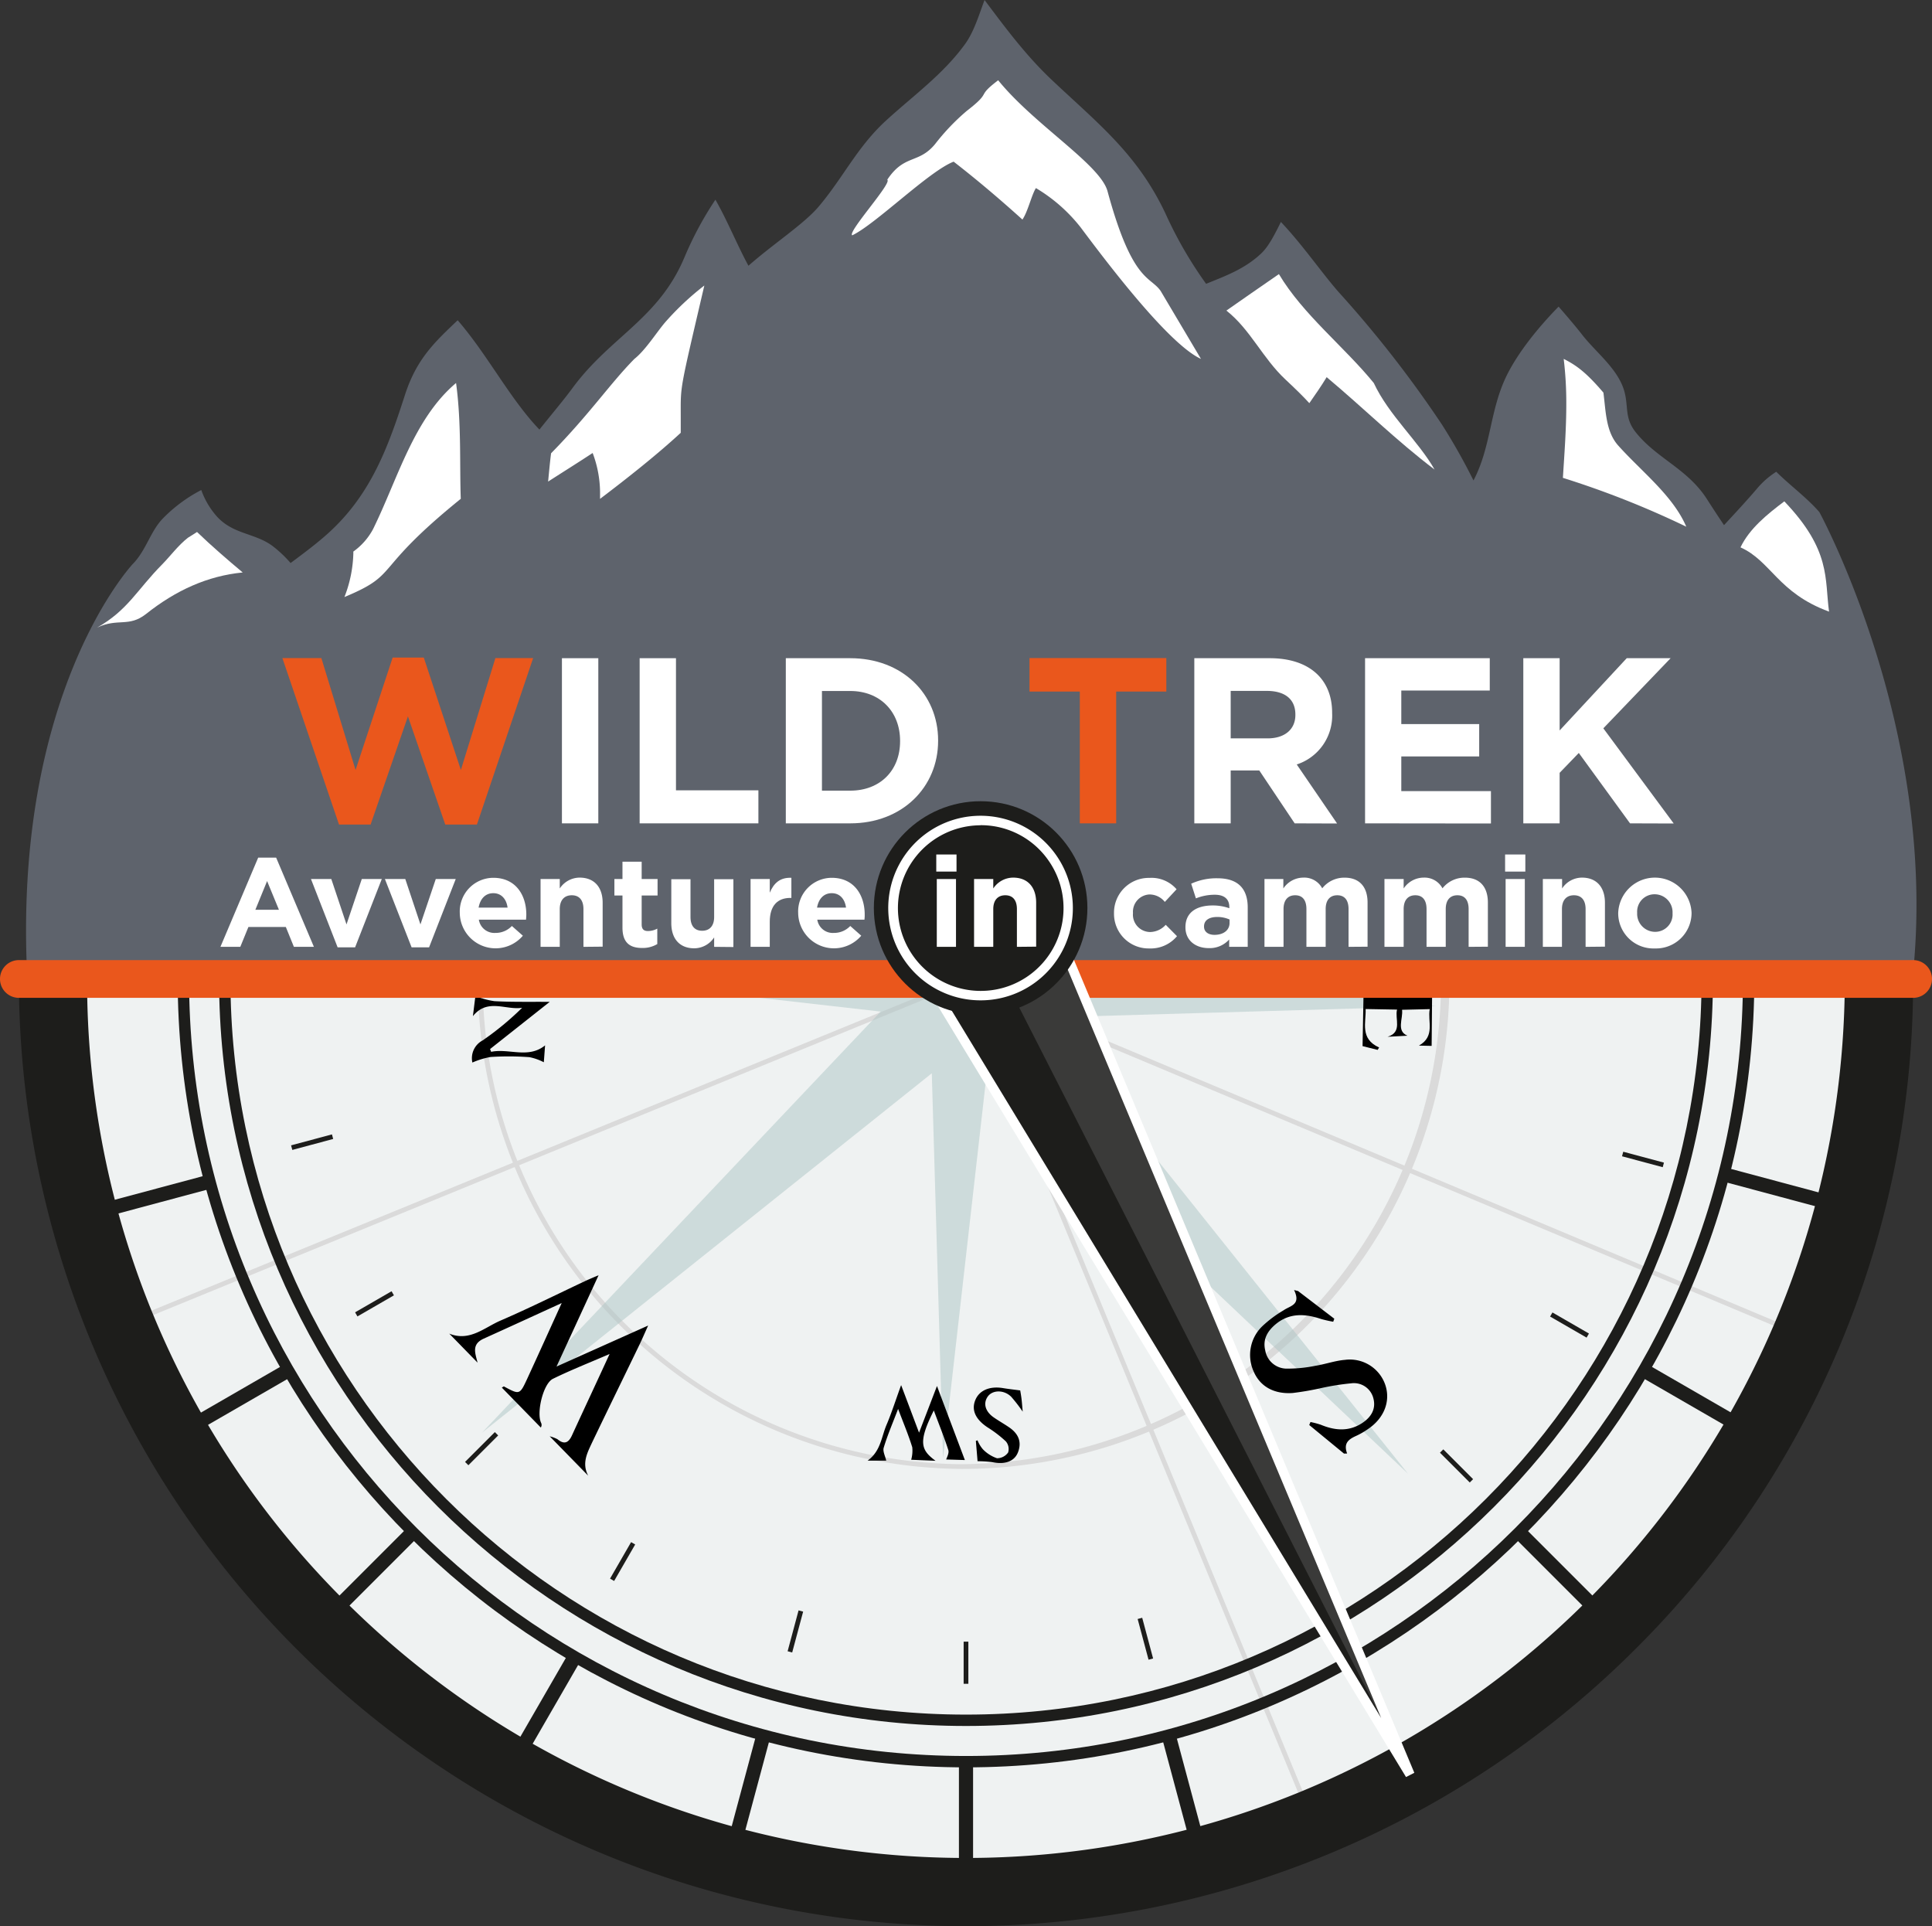 <?xml version="1.0" encoding="utf-8"?>
<svg xmlns="http://www.w3.org/2000/svg" viewBox="0 0 409.48 408.21">
  <rect x="0" y="0" width="409.48" height="408.21" fill="#333333" stroke="none"/>
  <defs>
    <style>.cls-1{fill:#eff2f2;}.cls-2{fill:#dadada;}.cls-3{fill:#1d1d1b;}.cls-4{opacity:0.52;}.cls-5{fill:#aec6c5;}.cls-6{fill:#5e636c;}.cls-7{fill:#fff;}.cls-8{fill:none;}.cls-9{fill:#ea571c;}.cls-10{opacity:0.13;}</style>
  </defs>
  <title>Wild Trek Logo - Una nuova esperienza di viaggio</title>
  <g id="Livello_2" data-name="Livello 2">
    <g id="Livello_1-2" data-name="Livello 1">
      <path class="cls-1" d="M401.78,205.8c0,109.07-88.41,197.49-197.48,197.49S6.82,314.87,6.82,205.8"/>
      <rect class="cls-2" x="216.35" y="79.42" width="1" height="316.19" transform="translate(-74.27 100.8) rotate(-22.45)"/>
      <rect class="cls-2" x="14.84" y="206.96" width="380.68" height="1" transform="translate(-63.29 93.18) rotate(-22.26)"/>
      <rect class="cls-2" x="203.76" y="18.03" width="1" height="380.68" transform="translate(-66.91 316.12) rotate(-67.24)"/>
      <path class="cls-2" d="M203.85,311.3h-.38a103.36,103.36,0,0,1,.35-206.71h.38a103.37,103.37,0,0,1,103,103.72h0a103.36,103.36,0,0,1-103.34,103Zm0-205.71a102.36,102.36,0,0,0-.35,204.71h.38a102.36,102.36,0,0,0,.35-204.71Z"/>
      <path class="cls-3" d="M391,207.47h0A186.28,186.28,0,0,1,73,339.19,185.06,185.06,0,0,1,18.46,207.47H4A200.74,200.74,0,0,0,346.69,349.41a199.42,199.42,0,0,0,58.79-141.94H391Z"/>
      <path class="cls-3" d="M369.41,207.47h0c0,90.8-73.87,164.67-164.67,164.67S40.07,298.27,40.07,207.47H37.66c0,92.13,75,167.08,167.08,167.08S371.82,299.6,371.82,207.47h-2.41Z"/>
      <path class="cls-3" d="M360.64,207.47h0c0,86-69.94,155.9-155.9,155.9s-155.9-69.94-155.9-155.9H46.43c0,87.29,71,158.31,158.31,158.31s158.31-71,158.31-158.31h-2.41Z"/>
      <g class="cls-4">
        <polygon class="cls-5" points="223.46 204.04 259.49 166 307.6 115.18 252.93 158.86 211.69 191.81 210.64 155.88 209.28 109.27 204.02 155.6 199.89 192 160.78 154.97 109.97 106.86 153.65 161.53 186.54 202.7 151.42 203.72 104.81 205.08 151.14 210.34 186.66 214.38 150.24 252.83 102.13 303.65 156.8 259.97 197.49 227.46 198.51 262.43 199.87 309.04 205.13 262.71 209.1 227.75 247.61 264.22 298.43 312.33 254.75 257.66 221.19 215.65 257.73 214.59 304.34 213.23 258.01 207.97 223.46 204.04"/>
      </g>
      <path d="M101.22,288.78l-6-6.15c4.33,1.76,7.47-1.32,10.9-2.78,6-2.59,11.92-5.55,17.88-8.35.71-.34,1.45-.64,2.87-1.25l-8.92,19.36,19.42-8.69c-.86,1.9-1.39,3.16-2,4.39-3.29,6.81-6.62,13.6-9.89,20.42-1,2.16-2.21,4.36-.82,7l-8.15-8.34a7.9,7.9,0,0,1,1.63.61c1.38,1.14,2.31.86,3.06-.75,2.57-5.6,5.19-11.17,8-17.3-4.36,1.88-8.27,3.42-12,5.25-2.07,1-3.54,7.18-2.52,9.33a1,1,0,0,1-.06,1l-8.26-8.46c.22-.12.39-.28.46-.24,3.31,1.78,3.33,1.8,4.94-1.68,2.36-5.12,4.68-10.26,7.29-16-5.92,2.71-11.26,5.16-16.61,7.58C99.91,284.93,100.72,286.78,101.22,288.78Z"/>
      <path d="M284.85,308.05,277.49,302l.26-.64a18.09,18.09,0,0,1,2.19.58c3,1.24,5.92,1.49,8.74-.34,1.86-1.21,3-2.93,2.41-5.22a4.25,4.25,0,0,0-4.7-3.22,52.58,52.58,0,0,0-6.32,1,61.17,61.17,0,0,1-6.07,1.05c-4,.29-6.94-1.4-8.29-4.56a8.46,8.46,0,0,1,1.82-9.58,24.81,24.81,0,0,1,4.5-3.37c1.41-1,3.78-1.13,2.24-4.31l.86.22,7.67,5.86-.23.64a25.83,25.83,0,0,1-2.53-.57c-3.47-1.16-6.8-1.36-9.79,1.2-1.67,1.44-2.64,3.17-2.09,5.44a4.63,4.63,0,0,0,4.28,3.86,28.93,28.93,0,0,0,6.33-.59c2.11-.33,4.16-1.08,6.28-1.26a7.94,7.94,0,0,1,8.55,5.28c1.17,3.46-.22,7.07-3.64,9.37a16.53,16.53,0,0,1-2.33,1.37c-1.59.71-3,1.48-2.11,3.83Z"/>
      <path d="M197.92,298.91c-3.4,6.77-2.72,8.39.36,10.67l-5.16-.22a7,7,0,0,0,.23-2.65c-.79-2.57-1.84-5.06-3-8.12-1.17,3.06-2.26,5.59-3.05,8.21-.24.79.34,1.83.53,2.74l-3.94,0c2.78-2,2.91-5,4-7.56s1.92-5.21,3.1-8.44c1.35,3.56,2.48,6.58,3.8,10.08l3.8-9.89c2.15,5.72,4.11,10.9,5.91,15.69l-3.95-.12c.1-.4.65-1.31.44-2C200.14,304.63,199.06,302,197.92,298.91Z"/>
      <path d="M100.23,215.35l.53-4.27a17.5,17.5,0,0,0,4,1.09c3.68.21,7.37.12,11.75.15l-12.64,10,.23.59c3.76-.79,7.89,1.52,11.43-1.37-.09,1.14-.19,2.6-.27,3.58a11.27,11.27,0,0,0-3.06-1.08A60.07,60.07,0,0,0,104,224a16.71,16.71,0,0,0-3.88,1.18,4.25,4.25,0,0,1,2.16-4.68,61.83,61.83,0,0,0,8.39-6.93C107.24,214.14,103.33,211.48,100.23,215.35Z"/>
      <path d="M303.43,221.65l-2.69-.06c3.52-2,1.79-5.14,2.29-7.73l-5.87.14c.25,1.87-1.28,4.5,1.15,5.49l-4.21.23c3.2-1,1.49-3.82,2-5.76l-6.66-.12c.11,2.87-1.27,6.3,2.86,8.15l-.31.51-3.2-.8c.07-4.2.15-8.28.22-11.8,1.41,1.92,13.16,2,14.53-.21Q303.5,215.24,303.43,221.65Z"/>
      <path d="M207.19,309.67c-.1-1.26-.23-2.78-.36-4.3l.35-.13a6.82,6.82,0,0,0,1.13,1.89,7.53,7.53,0,0,0,3,1.91,2.88,2.88,0,0,0,2.36-1.22,2.5,2.5,0,0,0-.48-2.35,25.5,25.5,0,0,0-3.92-3c-2.51-1.68-3.42-3.64-2.56-5.75s3.1-3,5.85-2.55c1.12.19,2.26.31,3.67.5.05.3.18,1,.27,1.73s.14,1.44.26,2.77a33.15,33.15,0,0,0-2.44-3.16c-1.55-1.53-4-1.47-5,0s-.45,3.19,1.35,4.41c1,.69,2.09,1.31,3.11,2,1.93,1.28,2.86,3,2,5.29-.73,2-2.79,2.72-5.45,2.16A23.54,23.54,0,0,0,207.19,309.67Z"/>
      <rect class="cls-3" x="277.55" y="328.67" width="1" height="8.93" transform="translate(-129.33 183.69) rotate(-30)"/>
      <rect class="cls-3" x="104.85" y="359.41" width="22.6" height="3" transform="translate(-254.47 281.02) rotate(-60)"/>
      <rect class="cls-3" x="147.58" y="377.11" width="22.61" height="3" transform="translate(-247.96 433.96) rotate(-74.98)"/>
      <rect class="cls-3" x="68.16" y="331.25" width="22.6" height="3" transform="translate(-212.02 153.65) rotate(-45)"/>
      <rect class="cls-3" x="40" y="294.56" width="22.6" height="3" transform="translate(-141.17 65.33) rotate(-30)"/>
      <rect class="cls-3" x="203.24" y="373.34" width="3" height="22.6"/>
      <rect class="cls-3" x="249.1" y="367.31" width="3" height="22.61" transform="translate(-89.45 77.76) rotate(-15)"/>
      <rect class="cls-3" x="328.52" y="321.45" width="3" height="22.6" transform="translate(-138.63 330.84) rotate(-45)"/>
      <rect class="cls-3" x="356.68" y="284.76" width="3" height="22.6" transform="translate(-77.3 458.23) rotate(-60)"/>
      <rect class="cls-3" x="22.3" y="251.83" width="22.6" height="3" transform="translate(-64.4 17.32) rotate(-15)"/>
      <rect class="cls-3" x="374.38" y="242.02" width="3" height="22.6" transform="matrix(0.26, -0.97, 0.97, 0.26, 33.9, 550.83)"/>
      <rect class="cls-3" x="162.57" y="345.87" width="8.93" height="1" transform="matrix(0.26, -0.97, 0.97, 0.26, -210.83, 417.71)"/>
      <rect class="cls-3" x="127.5" y="330.46" width="8.93" height="1" transform="translate(-220.65 279.8) rotate(-60.01)"/>
      <rect class="cls-3" x="97.61" y="306.51" width="8.93" height="1" transform="translate(-187.19 162.1) rotate(-45)"/>
      <rect class="cls-3" x="204.24" y="347.91" width="1" height="8.93"/>
      <rect class="cls-3" x="242.25" y="342.84" width="1" height="8.93" transform="translate(-81.61 74.65) rotate(-15)"/>
      <rect class="cls-3" x="74.92" y="275.81" width="8.93" height="1" transform="translate(-127.6 76.79) rotate(-30.02)"/>
      <rect class="cls-3" x="308.2" y="306.2" width="1" height="8.93" transform="translate(-129.25 309.28) rotate(-45)"/>
      <rect class="cls-3" x="61.08" y="240.68" width="8.93" height="1" transform="matrix(0.97, -0.26, 0.26, 0.97, -60.13, 25.15)"/>
      <rect class="cls-3" x="332.16" y="276.34" width="1" height="8.93" transform="translate(-76.86 428.5) rotate(-60)"/>
      <rect class="cls-3" x="347.75" y="241.28" width="1" height="8.93" transform="translate(20.72 518.5) rotate(-75)"/>
      <path class="cls-6" d="M405.28,207.93c6-52.42-19.67-99.4-19.67-99.4-2.65-3.06-6.16-5.6-9.14-8.55a17.62,17.62,0,0,0-4.17,3.68c-2.2,2.57-4.55,5.09-6.9,7.63-1.25-1.85-2.47-3.72-3.65-5.56-4.09-6.35-10.48-8.51-14.9-13.92C344,88.39,345.4,85.9,344,82.09c-1.6-4.29-5.77-7.49-8.55-11-1.5-1.93-3.28-4-5.11-6.11-4.48,4.57-8.6,9.77-10.95,14.5-3.67,7.38-3.3,15.14-7.09,22.34A130.48,130.48,0,0,0,305.63,90a241.15,241.15,0,0,0-21.35-27.48c-3.57-3.88-8-10.44-12.8-15.48-1.31,2.64-2.6,5.21-4.21,6.71-3.51,3.29-7.57,4.74-11.64,6.4A86.59,86.59,0,0,1,247,45.21c-6-12.67-14.34-19.07-24.16-28.35-5.41-5.12-9.78-11-14.17-16.86-1.2,3.19-2.21,6.69-4.15,9.37-4.64,6.38-10.86,10.82-16.62,16.08-6.22,5.66-9.12,12.12-14.42,18.37-3.07,3.63-9.63,7.9-14.85,12.5-2.4-4.42-4.5-9.64-7-14a72.68,72.68,0,0,0-6.56,12.21c-5.49,13.08-15.74,16.82-23.74,27.72-1.83,2.5-4.41,5.53-7,8.79l-.36-.38C107.89,84.16,103.19,75,97,67.87c-4.77,4.56-8.68,8.1-11.17,15.82-3.57,11.08-7.18,21-16.09,29.15-2.42,2.21-5.26,4.33-8.15,6.48a26,26,0,0,0-3.8-3.59c-3.72-2.79-8.31-2.43-11.81-6.26a17,17,0,0,1-3.32-5.62A31.72,31.72,0,0,0,34.4,110c-2.59,2.77-3.45,6.67-6.29,9.56,0,0-25.61,27.3-22.29,88.35Z"/>
      <path class="cls-7" d="M41.76,112.74c3.11,3,6.37,5.8,9.68,8.58-7.45.73-14.17,3.78-20.5,8.81C27.28,133,25,130.92,20.59,133c6.53-3.7,8.44-8,13.8-13.41,1.7-1.73,3.36-4,5.43-5.62C40.15,113.75,41,113.25,41.76,112.74Z"/>
      <path class="cls-7" d="M74.89,116.89c0,.13,0,.26,0,.39A27.16,27.16,0,0,1,73,126.53c12-5,5.48-5.3,24.66-20.82-.27-7,.17-16-1-24.54-9,7.57-12.4,20.46-17.61,31A13.92,13.92,0,0,1,74.89,116.89Z"/>
      <path class="cls-7" d="M125.61,96a24.05,24.05,0,0,1,1.57,8.23c0,.5,0,1,0,1.49,5.85-4.43,12.1-9.38,17.1-14,0-.53,0-1.07,0-1.61V88.33c0-6.84-.32-5,5-27.82A59,59,0,0,0,141,68.28c-1.82,2.12-4.19,5.93-6.54,7.78-5.11,5.17-9.45,11.65-17.66,20-.26,2-.43,4-.63,6C119.29,100.05,122.48,98.06,125.61,96Z"/>
      <path class="cls-7" d="M254.54,76.06c-7-3.17-20.64-21.38-25.5-27.87a34.35,34.35,0,0,0-9.48-8.33c-.91,1.42-1.71,5-2.86,6.67-4.72-4.26-9.56-8.38-14.58-12.27-5.2,2-16.53,13.25-21.49,15.61-1.12-.61,8.54-11.15,7.42-11.78,3.63-5.48,6.63-3.29,10.15-7.57a46.65,46.65,0,0,1,6.68-7c5.61-4.34,1.78-2.79,6.68-6.51,7.64,9.43,21.66,17.86,23.18,23.53C240,59.92,243.8,58.47,246,61.67"/>
      <path class="cls-7" d="M291.17,81.17c-6.23-7.66-15-14.5-20.11-23.08-4.5,3.11-7.23,5-11.13,7.73,5.08,4,7.65,10.06,12.53,14.62,2.23,2.08,3.84,3.67,5.05,5,1.26-1.81,2.53-3.62,3.67-5.51,7.73,6.47,14.87,13.53,22.87,19.58C300.69,93.56,294.35,88,291.17,81.17Z"/>
      <path class="cls-7" d="M339.84,83.21c-3.71-4.36-5.81-5.83-8.42-7.15a77.52,77.52,0,0,1,.55,9.61c0,5.19-.39,10.38-.72,15.6a193.56,193.56,0,0,1,26.15,10.35c-2.82-6.59-9.5-11.7-14.41-17.18C340.36,91.51,340.36,87.27,339.84,83.21Z"/>
      <path class="cls-7" d="M387.66,129.62c-10.88-4-12.26-10.71-18.77-13.62,1.92-4,5.65-7,9.29-9.75C388.12,116.64,386.71,122.7,387.66,129.62Z"/>
      <path class="cls-8" d="M381.15,104l-.14.12"/>
      <path class="cls-9" d="M405.48,211.47H4a4,4,0,0,1,0-8H405.48a4,4,0,0,1,0,8Z"/>
      <polygon class="cls-3" points="203.8 189.52 217.73 182.42 258.28 279.25 298.84 376.08 244.36 286.35 189.87 196.61 203.8 189.52"/>
      <path class="cls-7" d="M298,376.6,188.46,196.21,218.23,181,299.76,375.7ZM191.29,197l101.45,167.1L217.22,183.8Z"/>
      <g class="cls-10">
        <polygon class="cls-7" points="298.84 376.08 258.28 279.25 217.73 182.42 203.8 189.52 298.84 376.08"/>
      </g>
      <circle class="cls-3" cx="207.84" cy="192.43" r="22.63"/>
      <circle class="cls-3" cx="207.84" cy="192.43" r="18.56"/>
      <path class="cls-7" d="M207.87,212a19.56,19.56,0,1,1,16-30.74h0a19.55,19.55,0,0,1-16,30.74Zm-.05-37.1a17.55,17.55,0,1,0,14.43,7.5A17.44,17.44,0,0,0,207.82,174.88Z"/>
      <path class="cls-7" d="M62.29,200.66l-1.71-4.21H52.65l-1.72,4.21H46.72l8-18.9h3.81l8,18.9Zm-5.68-13.94-2.49,6.09h5Z"/>
      <path class="cls-7" d="M75.26,200.77h-3.7l-5.65-14.48h4.31l3.22,9.62,3.24-9.62h4.24Z"/>
      <path class="cls-7" d="M90.94,200.77h-3.7l-5.66-14.48H85.9l3.21,9.62,3.25-9.62h4.23Z"/>
      <path class="cls-7" d="M111.49,194.9h-10a3.33,3.33,0,0,0,3.51,2.81,4.74,4.74,0,0,0,3.49-1.47l2.33,2.06a7.59,7.59,0,0,1-13.37-4.74v-.06a7.14,7.14,0,0,1,7.1-7.47c4.8,0,7,3.72,7,7.79v.06C111.54,194.28,111.52,194.52,111.49,194.9Zm-6.94-5.61c-1.69,0-2.79,1.21-3.11,3.06h6.14C107.34,190.53,106.26,189.29,104.55,189.29Z"/>
      <path class="cls-7" d="M123.66,200.66v-8c0-1.93-.92-2.93-2.47-2.93s-2.55,1-2.55,2.93v8h-4.07V186.29h4.07v2a5.08,5.08,0,0,1,4.21-2.3c3.08,0,4.88,2,4.88,5.33v9.3Z"/>
      <path class="cls-7" d="M136.11,200.9c-2.49,0-4.18-1-4.18-4.32v-6.8h-1.71v-3.49h1.71v-3.67H136v3.67h3.37v3.49H136v6.13c0,.94.4,1.4,1.31,1.4a4.16,4.16,0,0,0,2-.51v3.27A6,6,0,0,1,136.11,200.9Z"/>
      <path class="cls-7" d="M151.36,200.66v-2a5.07,5.07,0,0,1-4.21,2.31c-3.08,0-4.87-2-4.87-5.34v-9.3h4.07v8c0,1.93.91,2.92,2.47,2.92s2.54-1,2.54-2.92v-8h4.08v14.37Z"/>
      <path class="cls-7" d="M167.52,190.29c-2.71,0-4.37,1.63-4.37,5.06v5.31h-4.07V186.29h4.07v2.9c.83-2,2.17-3.27,4.58-3.16v4.26Z"/>
      <path class="cls-7" d="M183.22,194.9h-10a3.32,3.32,0,0,0,3.51,2.81,4.72,4.72,0,0,0,3.48-1.47l2.33,2.06a7.59,7.59,0,0,1-13.37-4.74v-.06a7.14,7.14,0,0,1,7.1-7.47c4.8,0,7,3.72,7,7.79v.06C183.28,194.28,183.25,194.52,183.22,194.9Zm-6.94-5.61c-1.69,0-2.79,1.21-3.11,3.06h6.14C179.07,190.53,178,189.29,176.28,189.29Z"/>
      <path class="cls-7" d="M198.44,184.71v-3.62h4.29v3.62Zm.11,15.95V186.29h4.07v14.37Z"/>
      <path class="cls-7" d="M215.53,200.66v-8c0-1.93-.91-2.93-2.46-2.93s-2.55,1-2.55,2.93v8h-4.07V186.29h4.07v2a5.08,5.08,0,0,1,4.21-2.3c3.08,0,4.88,2,4.88,5.33v9.3Z"/>
      <path class="cls-7" d="M243.59,201a7.33,7.33,0,0,1-7.48-7.42v-.06a7.37,7.37,0,0,1,7.53-7.47,7,7,0,0,1,5.73,2.41l-2.49,2.68a4.17,4.17,0,0,0-3.27-1.58,3.67,3.67,0,0,0-3.48,3.91v.05a3.68,3.68,0,0,0,3.64,4,4.54,4.54,0,0,0,3.3-1.53l2.39,2.41A7.25,7.25,0,0,1,243.59,201Z"/>
      <path class="cls-7" d="M260.52,200.66V199.1a5.52,5.52,0,0,1-4.34,1.83c-2.71,0-4.93-1.56-4.93-4.4v-.05c0-3.14,2.38-4.59,5.79-4.59a10.45,10.45,0,0,1,3.51.59v-.24c0-1.69-1.05-2.62-3.08-2.62a10.6,10.6,0,0,0-4,.77l-1-3.11a12.79,12.79,0,0,1,5.58-1.15c4.44,0,6.4,2.31,6.4,6.19v8.34Zm.08-5.79a6.32,6.32,0,0,0-2.6-.54c-1.74,0-2.81.7-2.81,2v.05c0,1.1.91,1.74,2.22,1.74,1.91,0,3.19-1,3.19-2.52Z"/>
      <path class="cls-7" d="M285.82,200.66v-8c0-1.93-.86-2.93-2.39-2.93s-2.46,1-2.46,2.93v8h-4.08v-8c0-1.93-.85-2.93-2.38-2.93s-2.47,1-2.47,2.93v8H268V186.29H272v2a5.12,5.12,0,0,1,4.24-2.3,4.3,4.3,0,0,1,4,2.27A5.94,5.94,0,0,1,285,186c3,0,4.85,1.82,4.85,5.27v9.36Z"/>
      <path class="cls-7" d="M311.27,200.66v-8c0-1.93-.85-2.93-2.38-2.93s-2.47,1-2.47,2.93v8h-4.07v-8c0-1.93-.86-2.93-2.38-2.93s-2.47,1-2.47,2.93v8h-4.07V186.29h4.07v2a5.12,5.12,0,0,1,4.23-2.3,4.3,4.3,0,0,1,4,2.27A5.92,5.92,0,0,1,310.5,186c3,0,4.85,1.82,4.85,5.27v9.36Z"/>
      <path class="cls-7" d="M319,184.71v-3.62h4.29v3.62Zm.11,15.95V186.29h4.07v14.37Z"/>
      <path class="cls-7" d="M336.06,200.66v-8c0-1.93-.91-2.93-2.47-2.93s-2.54,1-2.54,2.93v8H327V186.29h4.08v2a5.07,5.07,0,0,1,4.21-2.3c3.08,0,4.87,2,4.87,5.33v9.3Z"/>
      <path class="cls-7" d="M350.72,201a7.47,7.47,0,0,1-7.75-7.42v-.06a7.78,7.78,0,0,1,15.55-.05v.05A7.54,7.54,0,0,1,350.72,201Zm3.77-7.48a3.81,3.81,0,0,0-3.77-4,3.68,3.68,0,0,0-3.73,3.91v.05a3.82,3.82,0,0,0,3.78,4,3.68,3.68,0,0,0,3.72-3.91Z"/>
      <path class="cls-9" d="M101.08,174.74H94.37l-7.91-22.92-7.91,22.92h-6.7l-12-35.28h8.26l7.25,23.72,7.86-23.82h6.6l7.86,23.82L105,139.46H113Z"/>
      <path class="cls-7" d="M119.1,174.49v-35h7.71v35Z"/>
      <path class="cls-7" d="M135.57,174.49v-35h7.7v28h17.47v7Z"/>
      <path class="cls-7" d="M180.21,174.49H166.55v-35h13.66c11,0,18.62,7.55,18.62,17.41v.1C198.83,166.83,191.22,174.49,180.21,174.49ZM190.77,157c0-6.2-4.26-10.56-10.56-10.56h-6v21.12h6c6.3,0,10.56-4.25,10.56-10.46Z"/>
      <path class="cls-9" d="M236.57,146.56v27.93h-7.71V146.56H218.2v-7.1h29v7.1Z"/>
      <path class="cls-7" d="M274.4,174.49l-7.5-11.21h-6.06v11.21h-7.71v-35h16c8.26,0,13.21,4.35,13.21,11.56v.1a10.88,10.88,0,0,1-7.5,10.86l8.55,12.51Zm.15-23.07c0-3.31-2.3-5-6.05-5h-7.66v10.06h7.81c3.75,0,5.9-2,5.9-4.95Z"/>
      <path class="cls-7" d="M289.32,174.49v-35h26.43v6.85H297v7.11h16.51v6.86H297v7.35h19v6.86Z"/>
      <path class="cls-7" d="M345.48,174.49l-10.86-14.92-4.06,4.21v10.71h-7.7v-35h7.7v15.31l14.22-15.31h9.3l-14.26,14.86,14.92,20.17Z"/>
    </g>
  </g>
</svg>